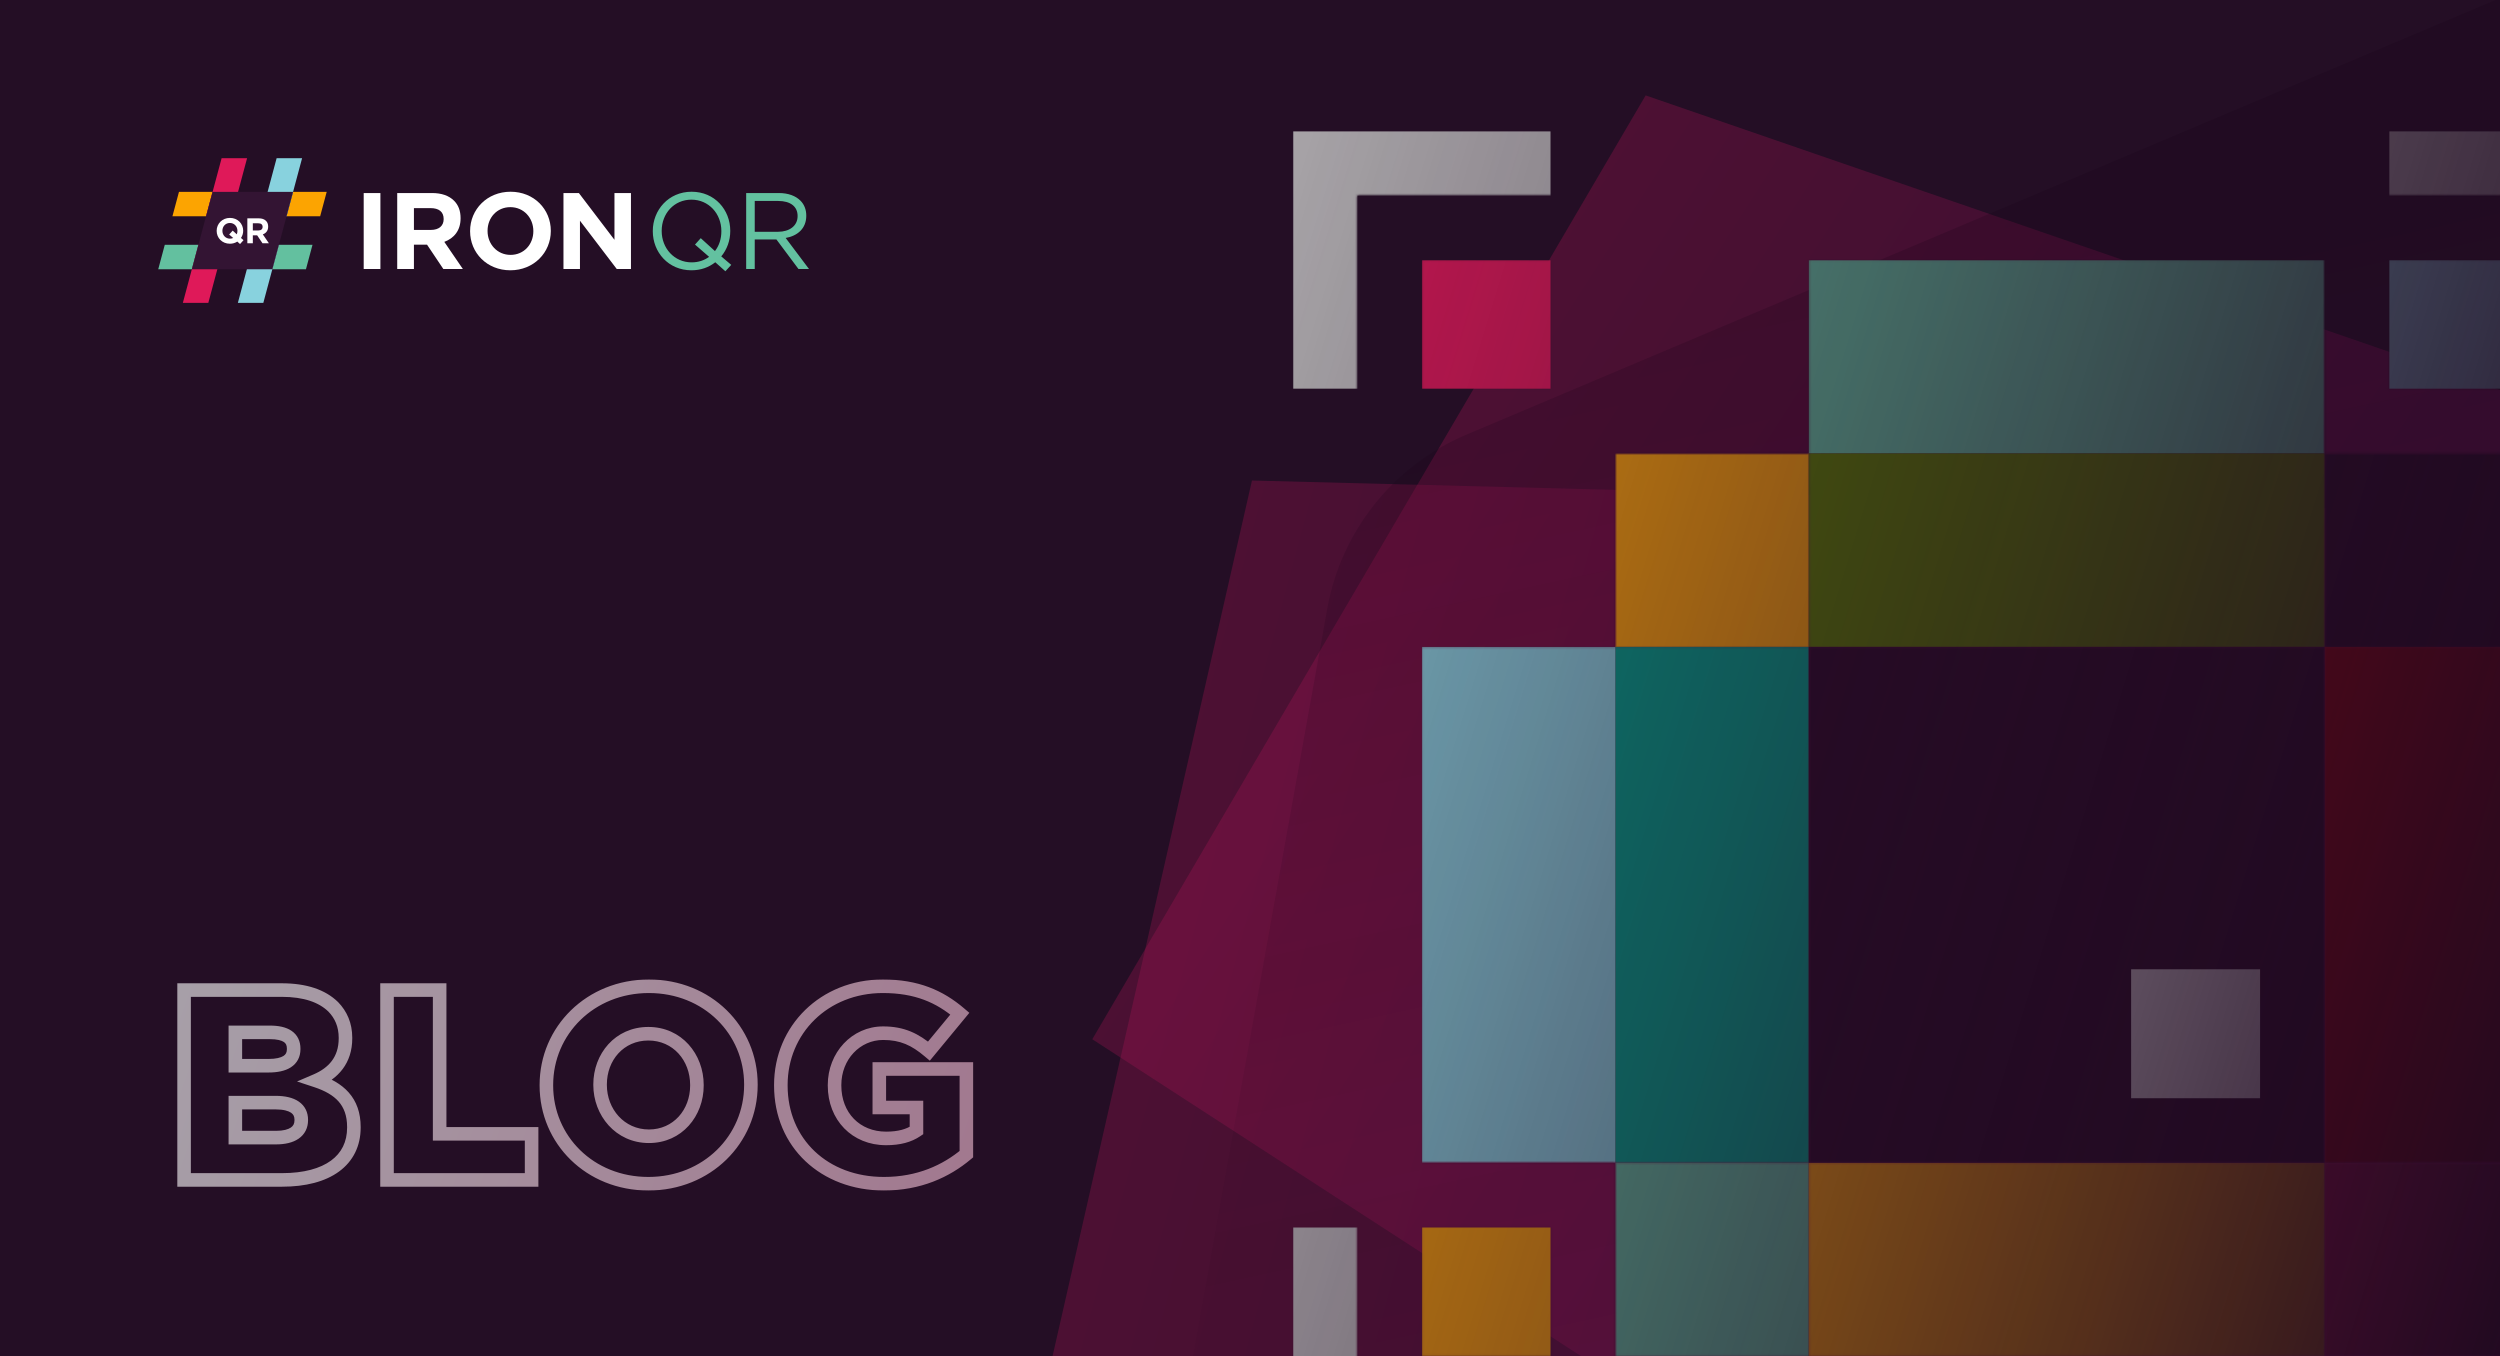 <svg width="1106" height="600" viewBox="0 0 1106 600" fill="none" xmlns="http://www.w3.org/2000/svg">
<g clip-path="url(#clip0_5428_69989)">
<rect width="1106" height="600" fill="#240E25"/>
<g opacity="0.3" filter="url(#filter0_f_5428_69989)">
<path d="M483.223 459.761L728.034 42.207L1472.82 299.069L1045.39 824.238L483.223 459.761Z" fill="url(#paint0_linear_5428_69989)"/>
</g>
<g opacity="0.3" filter="url(#filter1_f_5428_69989)">
<path d="M425.783 775.019L553.87 212.583L1492.46 236.747L1195.55 987.098L425.783 775.019Z" fill="url(#paint1_linear_5428_69989)"/>
</g>
<g style="mix-blend-mode:multiply" opacity="0.2">
<path d="M648.751 192.281L1375.98 -114.892C1441.04 -142.372 1513.9 -98.038 1519.39 -27.629L1566.87 580.717C1570.61 628.686 1540.79 672.905 1494.92 687.416L616.138 965.398C541.916 988.876 469.328 925.067 483.097 848.448L587.175 269.294C593.362 234.864 616.527 205.893 648.751 192.281Z" fill="url(#paint2_linear_5428_69989)"/>
</g>
<mask id="mask0_5428_69989" style="mask-type:alpha" maskUnits="userSpaceOnUse" x="572" y="58" width="599" height="599">
<path d="M686.096 58H572V172.096H600.524V86.524H686.096V58Z" fill="white"/>
<path d="M1056.9 58H1171V172.096H1142.48V86.524H1056.9V58Z" fill="white"/>
<path d="M629.048 115.048H686.096V172.096H629.048V115.048Z" fill="white"/>
<path d="M1113.95 115.048H1056.9V172.096H1113.95V115.048Z" fill="white"/>
<path d="M572 657H686.096V628.476H600.524V542.904H572V657Z" fill="white"/>
<path d="M1056.9 656.998H1171V542.903H1142.48V628.475H1056.9V656.998Z" fill="white"/>
<path d="M629.048 542.904H686.096V599.952H629.048V542.904Z" fill="white"/>
<path d="M800.185 200.614H714.614V286.185H800.185V200.614Z" fill="white"/>
<path d="M1028.39 200.614H1113.96V286.185H1028.39V200.614Z" fill="white"/>
<path d="M1113.96 286.186H1028.39V514.377H1113.96V286.186Z" fill="white"/>
<path d="M800.185 286.186V514.377H629.048V286.186H800.185Z" fill="white"/>
<path d="M800.193 115.048H1028.38V286.185H800.193V115.048Z" fill="white"/>
<path d="M714.614 514.38H800.185V599.952H714.614V514.38Z" fill="white"/>
<path d="M1113.96 514.38H1028.39V599.952H1113.96V514.38Z" fill="white"/>
<path d="M800.193 514.38H1028.38V599.952H800.193V514.38Z" fill="white"/>
<path d="M1028.38 286.186H800.193V514.377H1028.38V286.186Z" fill="white"/>
</mask>
<g mask="url(#mask0_5428_69989)">
<path d="M686.095 58H572V172.095H600.524V86.524H686.095V58Z" fill="#BFBFBF"/>
<path d="M1056.9 58H1171V172.095H1142.47V86.524H1056.9V58Z" fill="#BFBFBF"/>
<path d="M686.098 115.051H629.051V172.098H686.098V115.051Z" fill="#E01A59"/>
<path d="M1113.95 115.051H1056.9V172.098H1113.95V115.051Z" fill="#89D3DF"/>
<path d="M686.095 656.998H572V542.902H600.524V628.474H686.095V656.998Z" fill="#BFBFBF"/>
<path d="M1056.9 656.998H1171V542.902H1142.47V628.474H1056.9V656.998Z" fill="#BFBFBF"/>
<path d="M686.098 542.902H629.051V599.95H686.098V542.902Z" fill="#FDA509"/>
<path d="M800.185 200.613H714.613V286.185H800.185V200.613Z" fill="#FDA509"/>
<path d="M1113.95 200.613H1028.38V286.185H1113.95V200.613Z" fill="#2A0B27"/>
<path d="M1113.95 286.188H1028.38V514.378H1113.95V286.188Z" fill="#BF0000"/>
<path d="M800.185 286.188H714.613V514.378H800.185V286.188Z" fill="#00A28A"/>
<path d="M714.622 286.188H629.051V514.378H714.622V286.188Z" fill="#89D3DF"/>
<path d="M1028.38 115.051H800.191V200.622H1028.38V115.051Z" fill="#63C1A0"/>
<path d="M1028.38 200.613H800.191V286.185H1028.38V200.613Z" fill="#5A7F00"/>
<path d="M800.185 514.383H714.613V599.954H800.185V514.383Z" fill="#63C1A0"/>
<path d="M1113.95 514.383H1028.38V599.954H1113.95V514.383Z" fill="#E01A59"/>
<path d="M1028.38 514.383H800.191V599.954H1028.38V514.383Z" fill="#FDA509"/>
<path d="M1028.38 286.188H800.191V514.378H1028.38V286.188Z" fill="#2A0B27"/>
<path d="M999.856 428.809H942.809V485.856H999.856V428.809Z" fill="white"/>
<rect x="426" width="680" height="600" fill="url(#paint3_linear_5428_69989)"/>
</g>
<g clip-path="url(#clip1_5428_69989)">
<path d="M99.04 108.309L92.158 133.999H80.891L84.875 119.125L87.773 108.309H99.04Z" fill="#DF1959"/>
<path d="M123.375 108.309H138.248L135.35 119.125H120.477L123.375 108.309Z" fill="#63C09F"/>
<path d="M84.873 119.125H70L72.898 108.309H87.771L84.873 119.125Z" fill="#63C09F"/>
<path d="M123.376 108.309L120.478 119.125L116.494 133.999H105.227L112.109 108.309H123.376Z" fill="#88D2DE"/>
<path d="M129.66 84.871H144.533L141.635 95.688H126.762L129.66 84.871Z" fill="#FCA401"/>
<path d="M94.052 84.871H79.179L76.281 95.688H91.154L94.052 84.871Z" fill="#FCA401"/>
<path d="M109.308 70L102.424 95.69H91.156L94.054 84.873L98.041 70H109.308Z" fill="#DF1959"/>
<path d="M133.644 70L129.658 84.873L126.76 95.69H115.492L122.377 70H133.644Z" fill="#88D2DE"/>
<g clip-path="url(#clip2_5428_69989)">
<path d="M84.871 119.125L94.05 84.871H129.655L120.477 119.125H84.871Z" fill="#331433"/>
</g>
<path d="M107.742 106.246L106.196 107.965L104.981 106.877C104.035 107.492 102.946 107.823 101.7 107.823C98.293 107.823 95.848 105.283 95.848 102.144V102.113C95.848 98.974 98.324 96.402 101.732 96.402C105.139 96.402 107.584 98.942 107.584 102.081V102.113C107.584 103.296 107.221 104.353 106.606 105.283L107.742 106.246ZM101.732 105.583C102.284 105.583 102.741 105.473 103.167 105.283L101.385 103.753L102.93 102.018L104.745 103.659C104.95 103.201 105.044 102.696 105.044 102.144V102.113C105.044 100.22 103.656 98.642 101.7 98.642C99.744 98.642 98.387 100.188 98.387 102.081V102.113C98.387 104.006 99.775 105.583 101.732 105.583Z" fill="white"/>
<path d="M109.423 107.634V96.592H114.471C115.875 96.592 116.948 96.97 117.689 97.712C118.32 98.343 118.636 99.179 118.636 100.236V100.267C118.636 102.05 117.674 103.17 116.27 103.69L118.967 107.634H116.128L113.761 104.1H111.853V107.634H109.423ZM111.853 101.955H114.314C115.512 101.955 116.175 101.34 116.175 100.393V100.362C116.175 99.305 115.465 98.784 114.266 98.784H111.853V101.955Z" fill="white"/>
</g>
<path d="M160.899 119V85.4H168.291V119H160.899ZM175.728 119V85.4H191.088C195.36 85.4 198.624 86.552 200.88 88.808C202.8 90.728 203.76 93.272 203.76 96.488V96.584C203.76 102.008 200.832 105.416 196.56 107L204.768 119H196.128L188.928 108.248H183.12V119H175.728ZM183.12 101.72H190.608C194.256 101.72 196.272 99.848 196.272 96.968V96.872C196.272 93.656 194.112 92.072 190.464 92.072H183.12V101.72ZM225.776 119.576C215.408 119.576 207.968 111.848 207.968 102.296V102.2C207.968 92.648 215.504 84.824 225.872 84.824C236.24 84.824 243.68 92.552 243.68 102.104V102.2C243.68 111.752 236.144 119.576 225.776 119.576ZM225.872 112.76C231.824 112.76 235.952 108.056 235.952 102.296V102.2C235.952 96.44 231.728 91.64 225.776 91.64C219.824 91.64 215.696 96.344 215.696 102.104V102.2C215.696 107.96 219.92 112.76 225.872 112.76ZM249.277 119V85.4H256.093L271.837 106.088V85.4H279.133V119H272.845L256.573 97.64V119H249.277Z" fill="white"/>
<path d="M323.499 117.176L320.907 120.008L316.443 116.024C313.563 118.28 310.059 119.576 305.883 119.576C295.659 119.576 288.795 111.56 288.795 102.296V102.2C288.795 92.936 295.755 84.824 305.979 84.824C316.203 84.824 323.067 92.84 323.067 102.104V102.2C323.067 106.424 321.627 110.36 319.083 113.432L323.499 117.176ZM305.979 116.072C309.003 116.072 311.595 115.16 313.707 113.624L307.467 108.2L310.011 105.368L316.299 111.08C318.171 108.632 319.131 105.704 319.131 102.296V102.2C319.131 94.568 313.563 88.328 305.883 88.328C298.203 88.328 292.731 94.472 292.731 102.104V102.2C292.731 109.832 298.299 116.072 305.979 116.072ZM330.105 119V85.4H344.553C348.729 85.4 351.993 86.648 354.105 88.76C355.785 90.44 356.697 92.696 356.697 95.384V95.48C356.697 101.048 352.857 104.36 347.577 105.272L357.897 119H353.241L343.497 105.944H333.897V119H330.105ZM333.897 102.536H344.217C349.209 102.536 352.857 99.944 352.857 95.624V95.528C352.857 91.352 349.689 88.904 344.265 88.904H333.897V102.536Z" fill="#63C1A0"/>
<g opacity="0.6">
<mask id="path-37-outside-1_5428_69989" maskUnits="userSpaceOnUse" x="78" y="433" width="353" height="94" fill="black">
<rect fill="white" x="78" y="433" width="353" height="94"/>
<path d="M81.44 522V438H124.52C135.08 438 142.52 440.64 147.44 445.44C150.8 448.92 152.84 453.36 152.84 459.12V459.36C152.84 469.08 147.44 474.84 139.88 478.08C150.08 481.44 156.56 487.2 156.56 498.6V498.84C156.56 513.36 144.92 522 124.76 522H81.44ZM129.92 464.16V463.92C129.92 459.12 126.44 456.72 119.36 456.72H104.12V471.48H118.76C125.96 471.48 129.92 469.08 129.92 464.16ZM133.28 495.6V495.36C133.28 490.68 129.68 487.8 121.88 487.8H104.12V503.28H122.12C129.32 503.28 133.28 500.52 133.28 495.6ZM171.221 522V438H194.501V501.6H235.181V522H171.221ZM286.839 523.68C260.919 523.68 241.719 504.24 241.719 480.24V480C241.719 455.88 261.159 436.32 287.079 436.32C312.999 436.32 332.199 455.76 332.199 479.76V480C332.199 504.12 312.759 523.68 286.839 523.68ZM287.079 502.68C299.799 502.68 308.319 492.36 308.319 480.24V480C308.319 467.76 299.679 457.32 286.839 457.32C273.999 457.32 265.479 467.64 265.479 479.76V480C265.479 492 274.239 502.68 287.079 502.68ZM391.046 523.68C364.766 523.68 345.446 505.8 345.446 480.24V480C345.446 455.52 364.646 436.32 390.566 436.32C405.446 436.32 415.646 440.76 424.646 448.44L410.966 465C404.846 459.84 399.206 457.08 390.686 457.08C378.686 457.08 369.206 467.16 369.206 480V480.24C369.206 493.92 378.686 503.64 392.006 503.64C397.766 503.64 402.086 502.44 405.446 500.16V489.96H389.006V472.92H427.526V510.6C418.526 518.16 406.526 523.68 391.046 523.68Z"/>
</mask>
<path d="M81.44 522H78.44V525H81.44V522ZM81.44 438V435H78.44V438H81.44ZM147.44 445.44L149.598 443.356L149.567 443.324L149.535 443.293L147.44 445.44ZM139.88 478.08L138.698 475.323L131.407 478.447L138.941 480.929L139.88 478.08ZM104.12 456.72V453.72H101.12V456.72H104.12ZM104.12 471.48H101.12V474.48H104.12V471.48ZM104.12 487.8V484.8H101.12V487.8H104.12ZM104.12 503.28H101.12V506.28H104.12V503.28ZM84.44 522V438H78.44V522H84.44ZM81.44 441H124.52V435H81.44V441ZM124.52 441C134.605 441 141.173 443.517 145.345 447.587L149.535 443.293C143.867 437.763 135.555 435 124.52 435V441ZM145.282 447.524C148.119 450.462 149.84 454.162 149.84 459.12H155.84C155.84 452.558 153.481 447.378 149.598 443.356L145.282 447.524ZM149.84 459.12V459.36H155.84V459.12H149.84ZM149.84 459.36C149.84 463.627 148.668 466.852 146.795 469.35C144.896 471.882 142.136 473.849 138.698 475.323L141.062 480.837C145.184 479.071 148.904 476.538 151.595 472.95C154.312 469.328 155.84 464.813 155.84 459.36H149.84ZM138.941 480.929C143.775 482.522 147.388 484.578 149.794 487.309C152.138 489.968 153.56 493.519 153.56 498.6H159.56C159.56 492.281 157.742 487.252 154.296 483.341C150.912 479.502 146.185 476.998 140.819 475.231L138.941 480.929ZM153.56 498.6V498.84H159.56V498.6H153.56ZM153.56 498.84C153.56 505.195 151.066 510.064 146.448 513.444C141.711 516.912 134.467 519 124.76 519V525C135.213 525 143.869 522.768 149.992 518.286C156.234 513.716 159.56 507.005 159.56 498.84H153.56ZM124.76 519H81.44V525H124.76V519ZM132.92 464.16V463.92H126.92V464.16H132.92ZM132.92 463.92C132.92 460.686 131.682 457.886 128.988 456.044C126.503 454.344 123.144 453.72 119.36 453.72V459.72C122.656 459.72 124.577 460.296 125.602 460.996C126.418 461.554 126.92 462.354 126.92 463.92H132.92ZM119.36 453.72H104.12V459.72H119.36V453.72ZM101.12 456.72V471.48H107.12V456.72H101.12ZM104.12 474.48H118.76V468.48H104.12V474.48ZM118.76 474.48C122.604 474.48 126.07 473.855 128.662 472.189C131.465 470.387 132.92 467.575 132.92 464.16H126.92C126.92 465.665 126.395 466.513 125.418 467.141C124.23 467.905 122.116 468.48 118.76 468.48V474.48ZM136.28 495.6V495.36H130.28V495.6H136.28ZM136.28 495.36C136.28 492.139 134.979 489.284 132.219 487.363C129.629 485.56 126.071 484.8 121.88 484.8V490.8C125.489 490.8 127.631 491.48 128.791 492.287C129.781 492.976 130.28 493.901 130.28 495.36H136.28ZM121.88 484.8H104.12V490.8H121.88V484.8ZM101.12 487.8V503.28H107.12V487.8H101.12ZM104.12 506.28H122.12V500.28H104.12V506.28ZM122.12 506.28C126.032 506.28 129.515 505.542 132.105 503.754C134.852 501.857 136.28 498.989 136.28 495.6H130.28C130.28 497.131 129.728 498.103 128.695 498.816C127.505 499.638 125.408 500.28 122.12 500.28V506.28ZM171.221 522H168.221V525H171.221V522ZM171.221 438V435H168.221V438H171.221ZM194.501 438H197.501V435H194.501V438ZM194.501 501.6H191.501V504.6H194.501V501.6ZM235.181 501.6H238.181V498.6H235.181V501.6ZM235.181 522V525H238.181V522H235.181ZM174.221 522V438H168.221V522H174.221ZM171.221 441H194.501V435H171.221V441ZM191.501 438V501.6H197.501V438H191.501ZM194.501 504.6H235.181V498.6H194.501V504.6ZM232.181 501.6V522H238.181V501.6H232.181ZM235.181 519H171.221V525H235.181V519ZM286.839 520.68C262.512 520.68 244.719 502.519 244.719 480.24H238.719C238.719 505.961 259.327 526.68 286.839 526.68V520.68ZM244.719 480.24V480H238.719V480.24H244.719ZM244.719 480C244.719 457.605 262.747 439.32 287.079 439.32V433.32C259.572 433.32 238.719 454.155 238.719 480H244.719ZM287.079 439.32C311.407 439.32 329.199 457.481 329.199 479.76H335.199C335.199 454.039 314.592 433.32 287.079 433.32V439.32ZM329.199 479.76V480H335.199V479.76H329.199ZM329.199 480C329.199 502.395 311.172 520.68 286.839 520.68V526.68C314.347 526.68 335.199 505.845 335.199 480H329.199ZM287.079 505.68C301.721 505.68 311.319 493.739 311.319 480.24H305.319C305.319 490.981 297.878 499.68 287.079 499.68V505.68ZM311.319 480.24V480H305.319V480.24H311.319ZM311.319 480C311.319 466.378 301.598 454.32 286.839 454.32V460.32C297.761 460.32 305.319 469.142 305.319 480H311.319ZM286.839 454.32C272.088 454.32 262.479 466.249 262.479 479.76H268.479C268.479 469.031 275.91 460.32 286.839 460.32V454.32ZM262.479 479.76V480H268.479V479.76H262.479ZM262.479 480C262.479 493.385 272.322 505.68 287.079 505.68V499.68C276.156 499.68 268.479 490.615 268.479 480H262.479ZM424.646 448.44L426.959 450.351L428.839 448.074L426.593 446.158L424.646 448.44ZM410.966 465L409.032 467.294L411.349 469.247L413.279 466.911L410.966 465ZM405.446 500.16L407.13 502.642L408.446 501.75V500.16H405.446ZM405.446 489.96H408.446V486.96H405.446V489.96ZM389.006 489.96H386.006V492.96H389.006V489.96ZM389.006 472.92V469.92H386.006V472.92H389.006ZM427.526 472.92H430.526V469.92H427.526V472.92ZM427.526 510.6L429.455 512.897L430.526 511.998V510.6H427.526ZM391.046 520.68C366.259 520.68 348.446 503.984 348.446 480.24H342.446C342.446 507.616 363.272 526.68 391.046 526.68V520.68ZM348.446 480.24V480H342.446V480.24H348.446ZM348.446 480C348.446 457.241 366.238 439.32 390.566 439.32V433.32C363.053 433.32 342.446 453.799 342.446 480H348.446ZM390.566 439.32C404.712 439.32 414.226 443.492 422.698 450.722L426.593 446.158C417.065 438.028 406.179 433.32 390.566 433.32V439.32ZM422.333 446.529L408.653 463.089L413.279 466.911L426.959 450.351L422.333 446.529ZM412.899 462.706C406.378 457.208 400.077 454.08 390.686 454.08V460.08C398.335 460.08 403.313 462.472 409.032 467.294L412.899 462.706ZM390.686 454.08C376.851 454.08 366.206 465.686 366.206 480H372.206C372.206 468.634 380.52 460.08 390.686 460.08V454.08ZM366.206 480V480.24H372.206V480H366.206ZM366.206 480.24C366.206 495.504 376.957 506.64 392.006 506.64V500.64C380.415 500.64 372.206 492.336 372.206 480.24H366.206ZM392.006 506.64C398.186 506.64 403.142 505.348 407.13 502.642L403.761 497.678C401.029 499.532 397.345 500.64 392.006 500.64V506.64ZM408.446 500.16V489.96H402.446V500.16H408.446ZM405.446 486.96H389.006V492.96H405.446V486.96ZM392.006 489.96V472.92H386.006V489.96H392.006ZM389.006 475.92H427.526V469.92H389.006V475.92ZM424.526 472.92V510.6H430.526V472.92H424.526ZM425.596 508.303C417.08 515.457 405.749 520.68 391.046 520.68V526.68C407.302 526.68 419.971 520.863 429.455 512.897L425.596 508.303Z" fill="url(#paint4_linear_5428_69989)" mask="url(#path-37-outside-1_5428_69989)"/>
</g>
</g>
<defs>
<filter id="filter0_f_5428_69989" x="325.166" y="-115.85" width="1305.71" height="1098.14" filterUnits="userSpaceOnUse" color-interpolation-filters="sRGB">
<feFlood flood-opacity="0" result="BackgroundImageFix"/>
<feBlend mode="normal" in="SourceGraphic" in2="BackgroundImageFix" result="shape"/>
<feGaussianBlur stdDeviation="79.028" result="effect1_foregroundBlur_5428_69989"/>
</filter>
<filter id="filter1_f_5428_69989" x="267.725" y="54.525" width="1382.79" height="1090.63" filterUnits="userSpaceOnUse" color-interpolation-filters="sRGB">
<feFlood flood-opacity="0" result="BackgroundImageFix"/>
<feBlend mode="normal" in="SourceGraphic" in2="BackgroundImageFix" result="shape"/>
<feGaussianBlur stdDeviation="79.028" result="effect1_foregroundBlur_5428_69989"/>
</filter>
<linearGradient id="paint0_linear_5428_69989" x1="331.119" y1="104.979" x2="1099.74" y2="597.548" gradientUnits="userSpaceOnUse">
<stop stop-color="#E01A59"/>
<stop offset="1" stop-color="#460A48"/>
</linearGradient>
<linearGradient id="paint1_linear_5428_69989" x1="125.437" y1="426.569" x2="1175.83" y2="709.987" gradientUnits="userSpaceOnUse">
<stop stop-color="#E01A59"/>
<stop offset="1" stop-color="#460A48"/>
</linearGradient>
<linearGradient id="paint2_linear_5428_69989" x1="1158.6" y1="36.53" x2="1267.93" y2="537.754" gradientUnits="userSpaceOnUse">
<stop stop-color="#150015"/>
<stop offset="1" stop-color="#1C051C" stop-opacity="0"/>
</linearGradient>
<linearGradient id="paint3_linear_5428_69989" x1="1118" y1="600" x2="346.803" y2="362.581" gradientUnits="userSpaceOnUse">
<stop stop-color="#1F0920"/>
<stop offset="1" stop-color="#240E25" stop-opacity="0"/>
</linearGradient>
<linearGradient id="paint4_linear_5428_69989" x1="74" y1="458.533" x2="413.527" y2="578.71" gradientUnits="userSpaceOnUse">
<stop stop-color="white"/>
<stop offset="1" stop-color="#F6BED5"/>
</linearGradient>
<clipPath id="clip0_5428_69989">
<rect width="1106" height="600" fill="white"/>
</clipPath>
<clipPath id="clip1_5428_69989">
<rect width="74.531" height="64" fill="white" transform="translate(70 70)"/>
</clipPath>
<clipPath id="clip2_5428_69989">
<rect width="44.784" height="34.254" fill="white" transform="translate(84.871 84.871)"/>
</clipPath>
</defs>
</svg>
